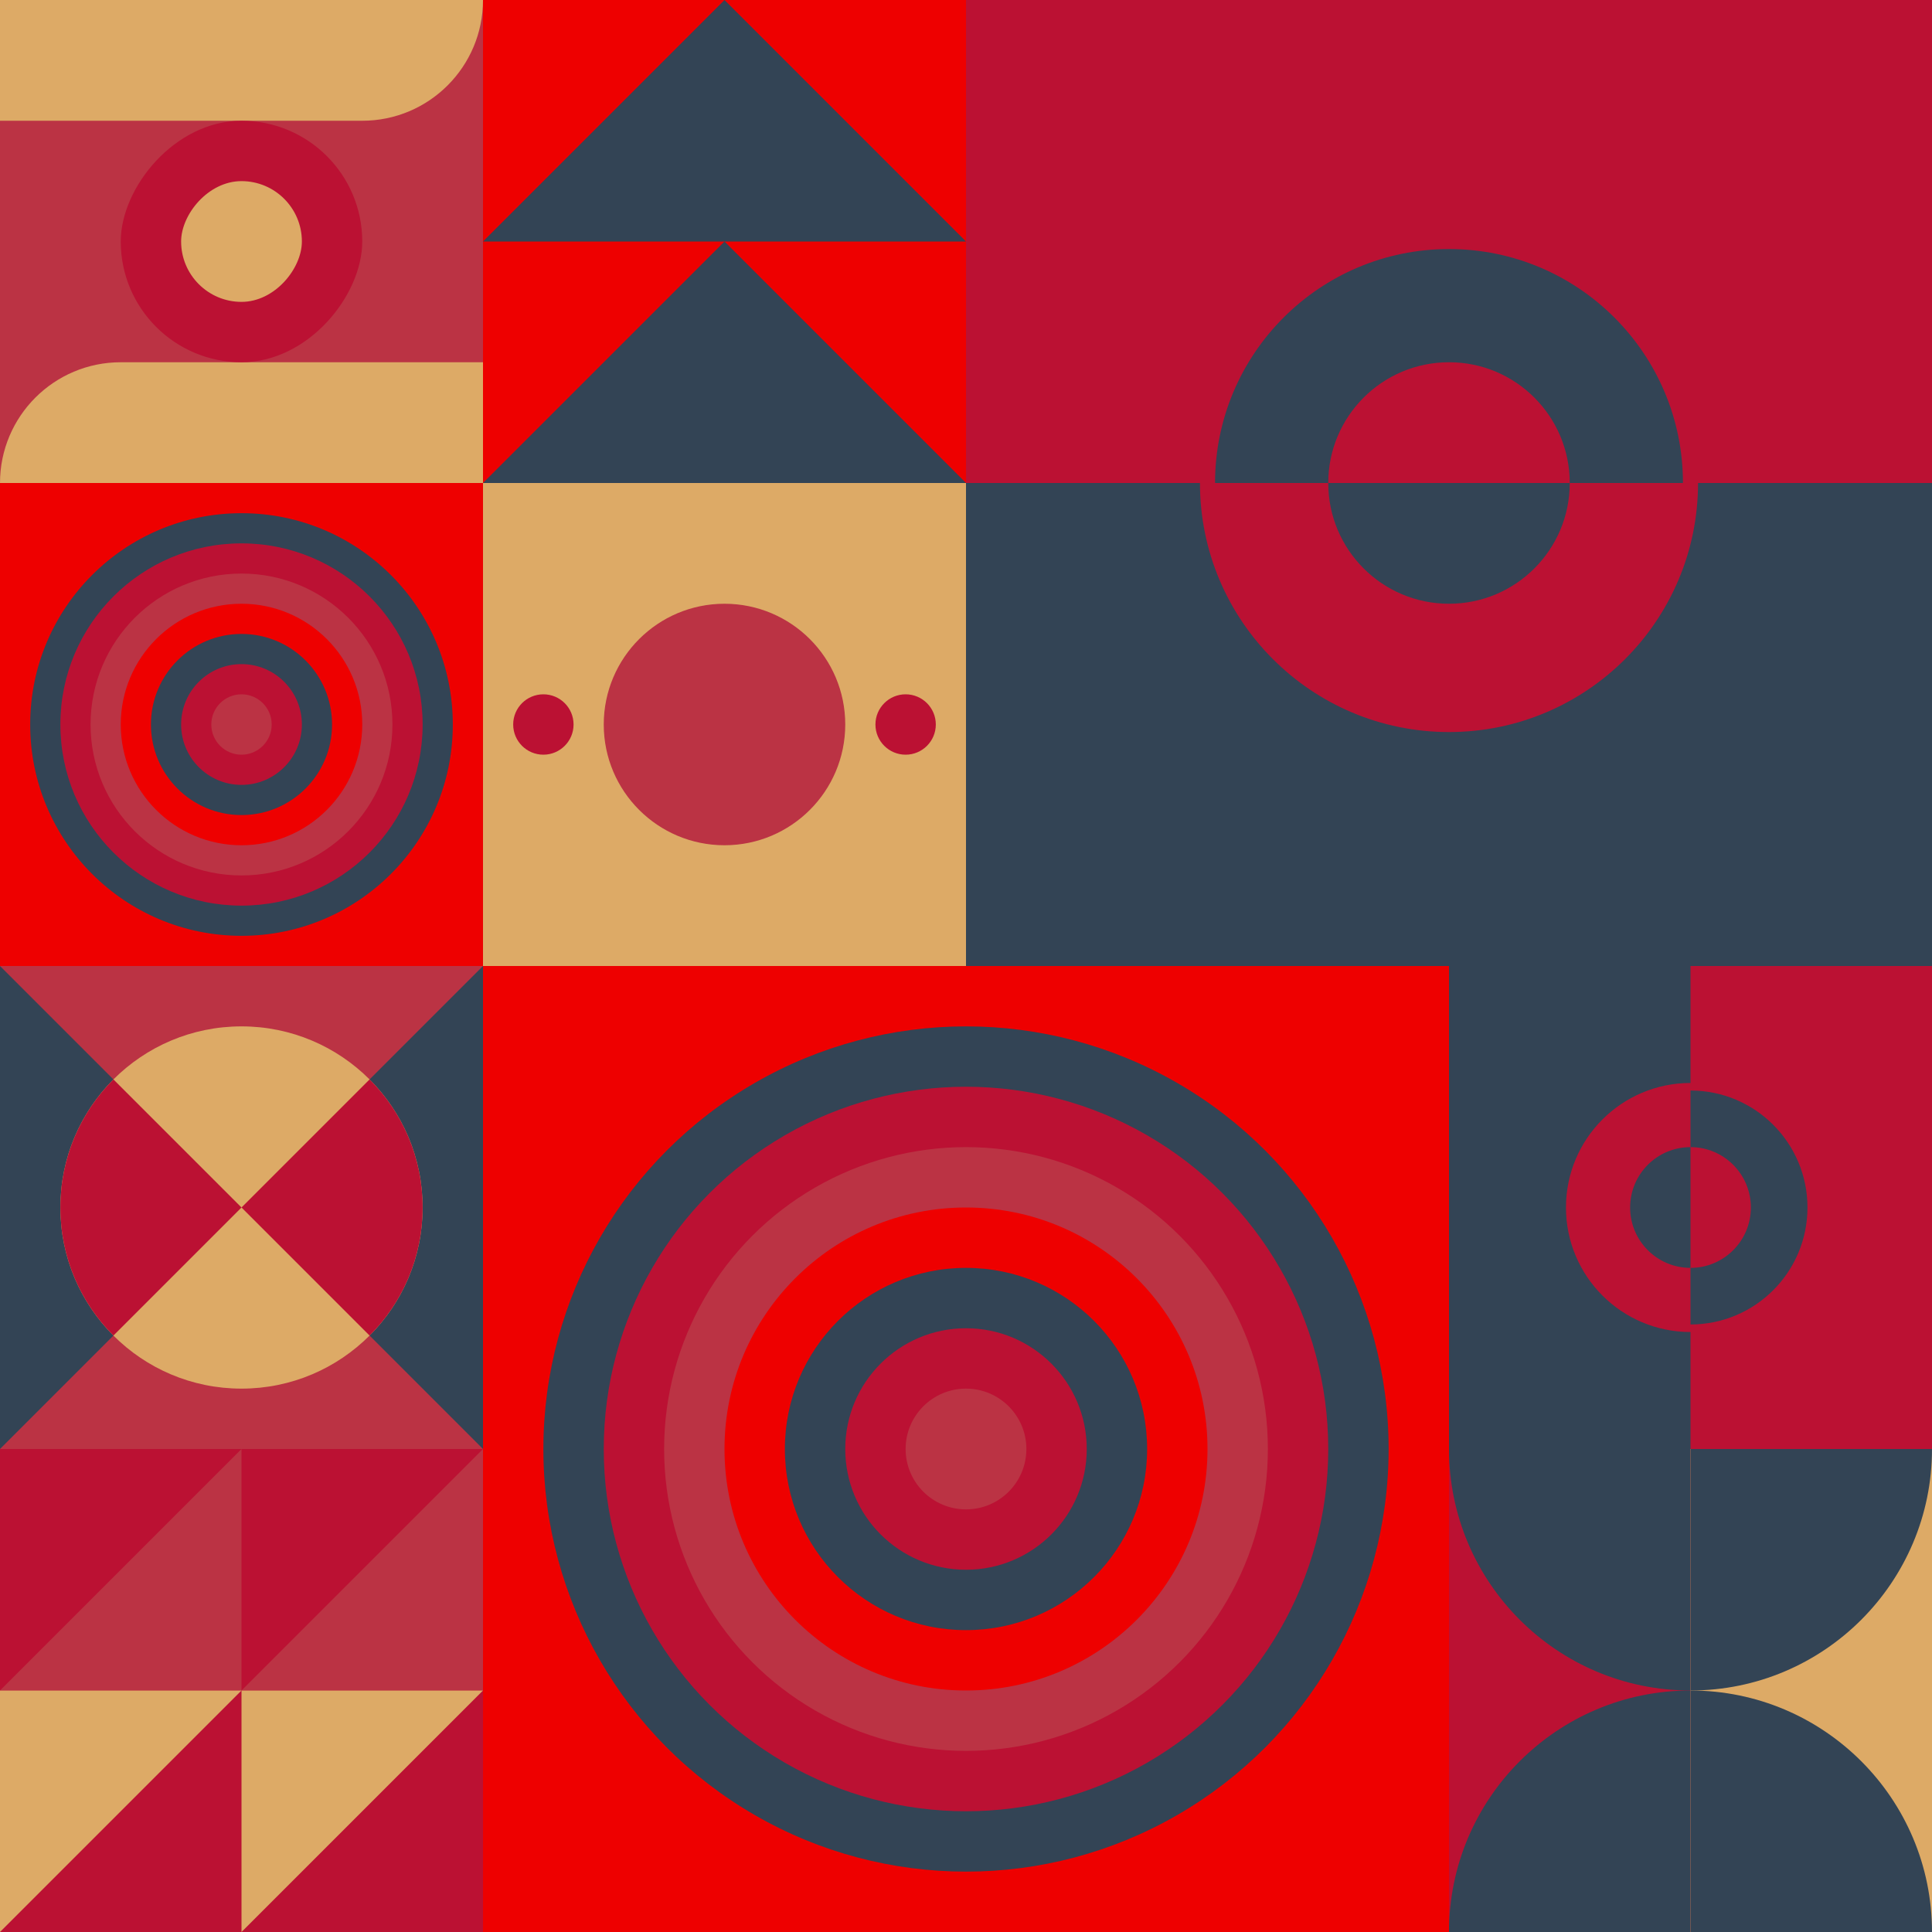 <svg id="geo" xmlns="http://www.w3.org/2000/svg" width="1280" height="1280" viewBox="0 0 1280 1280" fill="none" style="width:640px;height:640px"><g class="svg-image"><g class="block-0" transform="translate(0,0), scale(1), rotate(90, 160, 160)" height="320" width="320" clip-path="url(#trim)"><rect width="320" height="320" fill="#bb3344"/><path d="M320 0V320V320C275.817 320 240 284.183 240 240V0H320Z" fill="#ddaa66"/><path d="M0 320V0V0C44.183 0 80 35.817 80 80V320H0Z" fill="#ddaa66"/><rect width="160" height="160" rx="80" transform="matrix(0 -1 -1 0 240 240)" fill="#bb1133"/><rect width="80" height="80" rx="40" transform="matrix(0 -1 -1 0 200 200)" fill="#ddaa66"/></g><g class="block-1" transform="translate(320,0), scale(1), rotate(0, 160, 160)" height="320" width="320" clip-path="url(#trim)"><style>@keyframes geo-4-a0_t{0%,13.636%{transform:translate(0,0);animation-timing-function:ease-in-out}50%,63.636%{transform:translate(0,-160px);animation-timing-function:ease-in-out}to{transform:translate(0,-320px)}}@keyframes geo-4-a1_t{0%,13.636%{transform:translate(0,160px);animation-timing-function:ease-in-out}50%,63.636%{transform:translate(0,0);animation-timing-function:ease-in-out}to{transform:translate(0,-160px)}}@keyframes geo-4-a2_t{0%,13.636%{transform:translate(0,320px);animation-timing-function:ease-in-out}50%,63.636%{transform:translate(0,160px);animation-timing-function:ease-in-out}to{transform:translate(0,0)}}@keyframes geo-4-a3_t{0%,13.636%{transform:translate(0,0);animation-timing-function:ease-in-out}50%,63.636%{transform:translate(0,-160px);animation-timing-function:ease-in-out}to{transform:translate(0,-320px)}}</style><rect width="320" height="320" fill="#ee0000"/><path d="M320 320H0l160-160 160 160Z" fill="#334455" style="animation:2.2s ease-in-out infinite both geo-4-a0_t"/><path d="M320 320H0l160-160 160 160Z" fill="#334455" transform="translate(0 160)" style="animation:2.2s ease-in-out infinite both geo-4-a1_t"/><path d="M320 320H0l160-160 160 160Z" fill="#334455" transform="translate(0 320)" style="animation:2.2s ease-in-out infinite both geo-4-a2_t"/><path d="M320 160H0L160 0l160 160Z" fill="#334455" style="animation:2.2s ease-in-out infinite both geo-4-a3_t"/></g><g class="block-2" transform="translate(640,0), scale(2), rotate(0, 160, 160)" height="640" width="640" clip-path="url(#trim)"><style>@keyframes geo-65a0_t{0%{transform:translate(160px,160px) rotate(0deg) translate(-80px,-80px)}13.636%{transform:translate(160px,160px) rotate(0deg) translate(-80px,-80px);animation-timing-function:cubic-bezier(.4,0,.6,1)}50%,63.636%{transform:translate(160px,160px) rotate(180deg) translate(-80px,-80px);animation-timing-function:cubic-bezier(.4,0,.6,1)}to{transform:translate(160px,160px) rotate(360deg) translate(-80px,-80px)}}</style><rect width="320" height="320" fill="#bb1133"/><rect y="160" width="320" height="160" fill="#334455"/><g transform="translate(80 80)" style="animation:2.2s linear infinite both geo-65a0_t"><circle cx="80" cy="80" fill="#334455" stroke="#bb1133" stroke-width="5" r="80"/><path fill-rule="evenodd" clip-rule="evenodd" d="M80 160c44.2 0 80-35.8 80-80H0c0 44.2 35.8 80 80 80Z" fill="#bb1133"/><circle cx="80" cy="80" fill="#bb1133" r="40"/><path fill-rule="evenodd" clip-rule="evenodd" d="M80 120c22.1 0 40-17.9 40-40H40c0 22.1 17.9 40 40 40Z" fill="#334455"/></g></g><g class="block-3" transform="translate(0,320), scale(1), rotate(0, 160, 160)" height="320" width="320" clip-path="url(#trim)"><rect width="320" height="320" fill="#ee0000"/><circle cx="160" cy="160" r="140" fill="#334455"/><circle cx="160" cy="160" r="120" fill="#bb1133"/><circle cx="160" cy="160" r="100" fill="#bb3344"/><circle cx="160" cy="160" r="80" fill="#ee0000"/><circle cx="160" cy="160" r="60" fill="#334455"/><circle cx="160" cy="160" r="40" fill="#bb1133"/><circle cx="160" cy="160" r="20" fill="#bb3344"/></g><g class="block-4" transform="translate(320,320), scale(1), rotate(0, 160, 160)" height="320" width="320" clip-path="url(#trim)"><style>@keyframes geo-37a0_t{0%,13.636%{transform:translate(160px,160px) rotate(0deg) translate(-140px,-20px)}50%,63.636%{transform:translate(160px,160px) rotate(90deg) translate(-140px,-20px)}to{transform:translate(160px,160px) rotate(180deg) translate(-140px,-20px)}}</style><rect width="320" height="320" fill="#ddaa66"/><circle cx="160" cy="160" fill="#bb3344" r="80"/><g transform="translate(20 140)" style="animation:2.2s ease-in-out infinite both geo-37a0_t" fill="#bb1133"><circle cx="260" cy="20" r="20"/><circle cx="20" cy="20" r="20"/></g></g><g class="block-5" transform="translate(0,640), scale(1), rotate(0, 160, 160)" height="320" width="320" clip-path="url(#trim)"><rect width="320" height="320" fill="#bb3344"/><path d="M160 160L320 0V320L160 160Z" fill="#334455"/><path d="M160 160L0 0V320L160 160Z" fill="#334455"/><circle cx="160" cy="160" r="120" fill="#ddaa66"/><path fill-rule="evenodd" clip-rule="evenodd" d="M244.853 75.147C266.569 96.863 280 126.863 280 160C280 193.137 266.569 223.137 244.853 244.853L160 160L244.853 75.147ZM75.147 75.147L160 160L75.147 244.853C53.431 223.137 40 193.137 40 160C40 126.863 53.431 96.863 75.147 75.147Z" fill="#bb1133"/></g><g class="block-6" transform="translate(320,640), scale(2), rotate(180, 160, 160)" height="640" width="640" clip-path="url(#trim)"><rect width="320" height="320" fill="#ee0000"/><circle cx="160" cy="160" r="140" fill="#334455"/><circle cx="160" cy="160" r="120" fill="#bb1133"/><circle cx="160" cy="160" r="100" fill="#bb3344"/><circle cx="160" cy="160" r="80" fill="#ee0000"/><circle cx="160" cy="160" r="60" fill="#334455"/><circle cx="160" cy="160" r="40" fill="#bb1133"/><circle cx="160" cy="160" r="20" fill="#bb3344"/></g><g class="block-7" transform="translate(960,640), scale(1), rotate(90, 160, 160)" height="320" width="320" clip-path="url(#trim)"><style>@keyframes geo-65a0_t{0%{transform:translate(160px,160px) rotate(0deg) translate(-80px,-80px)}13.636%{transform:translate(160px,160px) rotate(0deg) translate(-80px,-80px);animation-timing-function:cubic-bezier(.4,0,.6,1)}50%,63.636%{transform:translate(160px,160px) rotate(180deg) translate(-80px,-80px);animation-timing-function:cubic-bezier(.4,0,.6,1)}to{transform:translate(160px,160px) rotate(360deg) translate(-80px,-80px)}}</style><rect width="320" height="320" fill="#bb1133"/><rect y="160" width="320" height="160" fill="#334455"/><g transform="translate(80 80)" style="animation:2.2s linear infinite both geo-65a0_t"><circle cx="80" cy="80" fill="#334455" stroke="#bb1133" stroke-width="5" r="80"/><path fill-rule="evenodd" clip-rule="evenodd" d="M80 160c44.2 0 80-35.8 80-80H0c0 44.2 35.8 80 80 80Z" fill="#bb1133"/><circle cx="80" cy="80" fill="#bb1133" r="40"/><path fill-rule="evenodd" clip-rule="evenodd" d="M80 120c22.1 0 40-17.9 40-40H40c0 22.1 17.9 40 40 40Z" fill="#334455"/></g></g><g class="block-8" transform="translate(0,960), scale(1), rotate(270, 160, 160)" height="320" width="320" clip-path="url(#trim)"><rect width="320" height="320" fill="#bb3344"/><rect width="320" height="320" fill="#bb1133"/><path d="M160 160V320H320L160 160Z" fill="#bb3344"/><path d="M160 0V160H320L160 0Z" fill="#bb3344"/><path d="M160 160V0H0L160 160Z" fill="#ddaa66"/><path d="M160 320V160H0L160 320Z" fill="#ddaa66"/></g><g class="block-9" transform="translate(960,960), scale(1), rotate(180, 160, 160)" height="320" width="320" clip-path="url(#trim)"><rect width="320" height="320" fill="#bb3344"/><rect y="320" width="320" height="320" transform="rotate(-90 0 320)" fill="#bb1133"/><path d="M160 320V160C248.366 160 320 231.634 320 320H160Z" fill="#334455"/><path d="M160 0V160C248.366 160 320 88.366 320 0L160 0Z" fill="#334455"/><rect y="320" width="320" height="160" transform="rotate(-90 0 320)" fill="#ddaa66"/><path d="M160 320V160C71.634 160 0 231.634 0 320H160Z" fill="#334455"/><path d="M160 0V160C71.634 160 0 88.366 0 0L160 0Z" fill="#334455"/></g></g><clipPath id="trim"><rect width="320" height="320" fill="white"/></clipPath><filter id="noiseFilter"><feTurbulence baseFrequency="0.5" result="noise"/><feColorMatrix type="saturate" values="0.10"/><feBlend in="SourceGraphic" in2="noise" mode="multiply"/></filter><rect transform="translate(0,0)" height="1280" width="1280" filter="url(#noiseFilter)" opacity="0.4"/></svg>